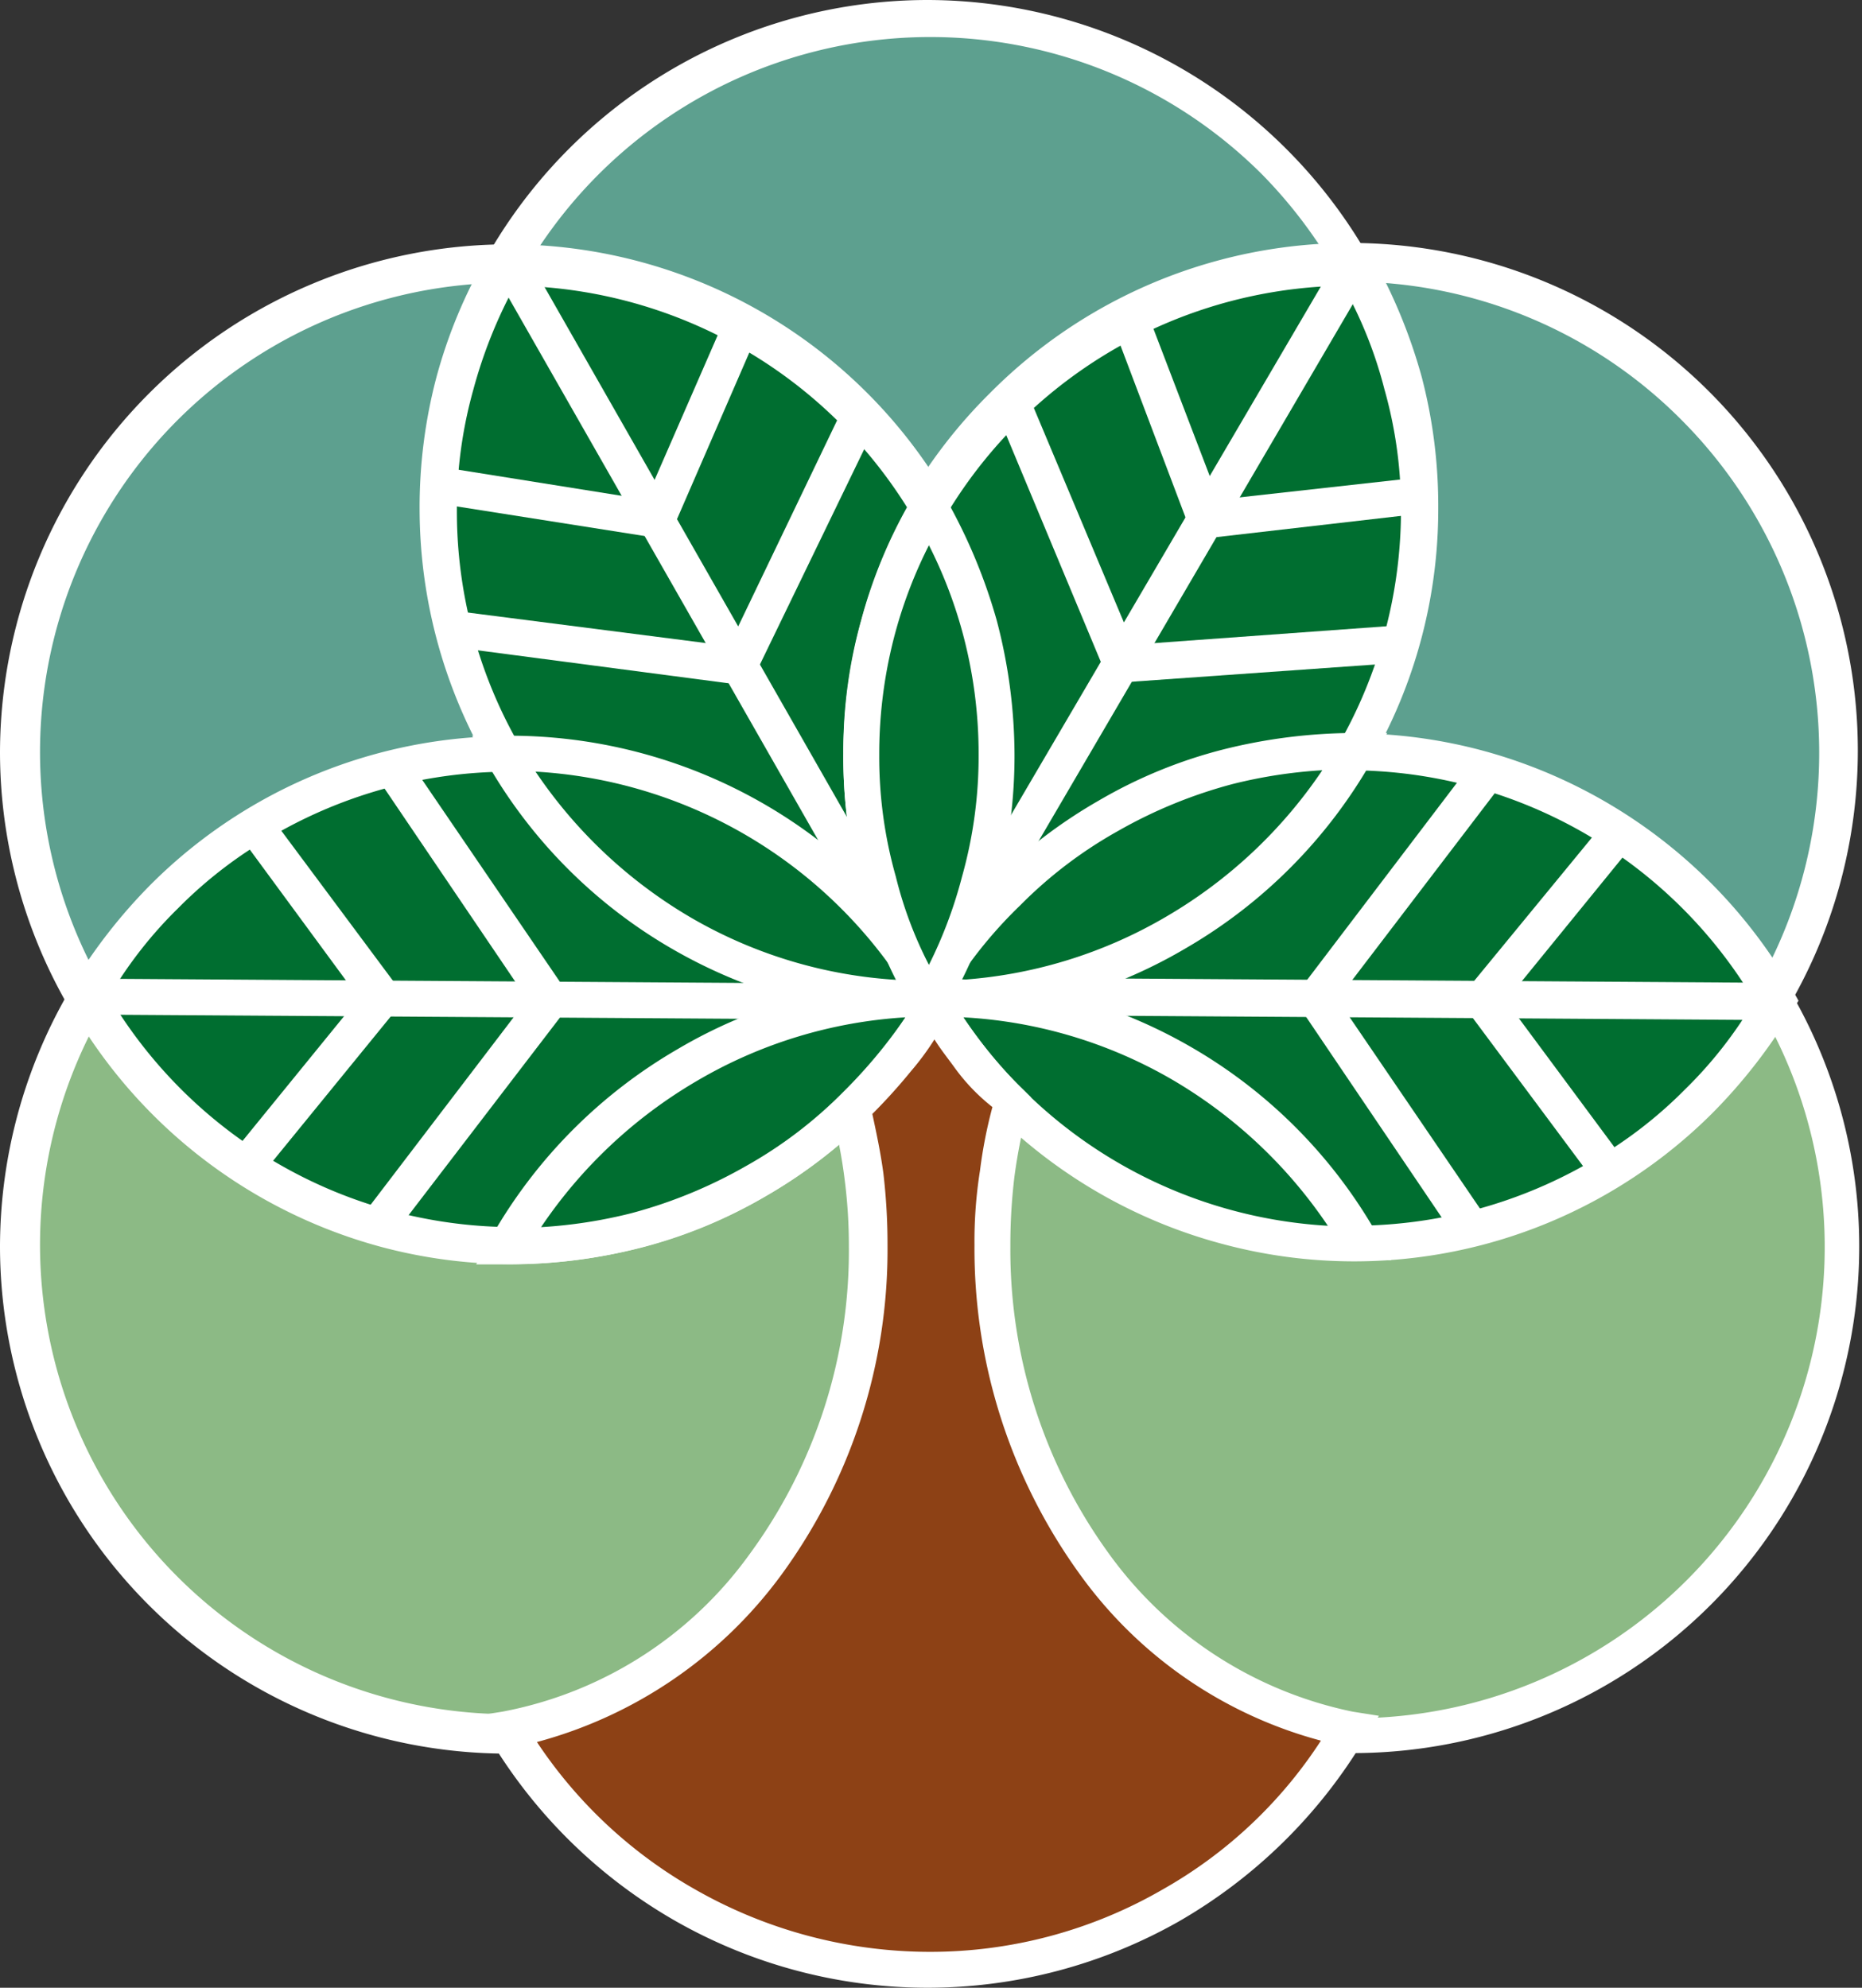 <svg id="Layer_1" data-name="Layer 1" xmlns="http://www.w3.org/2000/svg" viewBox="0 0 134.9 144"><rect x="0" y="0" width="134.9" height="144" fill="#333333" stroke="none"/><defs><style>.cls-1{fill:#5da08f;}.cls-1,.cls-3,.cls-4,.cls-5{fill-rule:evenodd;}.cls-2{fill:#fff;}.cls-3{fill:#8cba85;}.cls-4{fill:#006e30;}.cls-5{fill:#8d4115;}</style></defs><path class="cls-1" d="M67.2,1.3A35.45,35.45,0,1,1,31.8,36.8,35.4,35.4,0,0,1,67.2,1.3Z"/><path class="cls-2" d="M67.2,0A36.87,36.87,0,0,1,104,36.8,36.77,36.77,0,1,1,67.2,0ZM91.4,12.6a34,34,0,1,0,10,24.1,34.79,34.79,0,0,0-10-24.1Z"/><path class="cls-1" d="M36.8,19A35.45,35.45,0,1,1,1.3,54.5,35.4,35.4,0,0,1,36.8,19Z"/><path class="cls-2" d="M36.8,17.7a36.77,36.77,0,0,1,26,62.8A36.8,36.8,0,0,1,0,54.5,36.87,36.87,0,0,1,36.8,17.7ZM60.9,30.4a34,34,0,1,0,10,24.1,33.93,33.93,0,0,0-10-24.1Z"/><path class="cls-1" d="M97.7,19a35.4,35.4,0,1,0,35.4,35.4A35.4,35.4,0,0,0,97.7,19Z"/><path class="cls-2" d="M97.7,20.4a34.14,34.14,0,1,0,24.1,10,33.93,33.93,0,0,0-24.1-10Zm-26,8.1a36.77,36.77,0,1,1,52,52,36.77,36.77,0,1,1-52-52Z"/><path class="cls-3" d="M36.8,54.8A35.4,35.4,0,1,1,1.3,90.3,35.4,35.4,0,0,1,36.8,54.8Z"/><path class="cls-2" d="M36.8,53.5A36.77,36.77,0,1,1,0,90.3,36.87,36.87,0,0,1,36.8,53.5ZM60.9,66.1a34,34,0,1,0,10,24.1,34.35,34.35,0,0,0-10-24.1Z"/><path class="cls-3" d="M98.1,54.8a35.4,35.4,0,1,0,35.4,35.4A35.4,35.4,0,0,0,98.1,54.8Z"/><path class="cls-2" d="M98.1,56.2a34.14,34.14,0,1,0,24.1,10,33.93,33.93,0,0,0-24.1-10Zm-26,8.1a36.7,36.7,0,1,1-10.8,26,36.49,36.49,0,0,1,10.8-26Z"/><path class="cls-3" d="M67.2,71.8a35.4,35.4,0,1,1-35.4,35.4A35.4,35.4,0,0,1,67.2,71.8Z"/><path class="cls-1" d="M67.8,72.4l-.1-.2A35.47,35.47,0,0,0,19.3,59.1,35,35,0,0,0,6.3,72l.1.2A35.47,35.47,0,0,0,54.8,85.3a35,35,0,0,0,13-12.9Z"/><path class="cls-1" d="M67.5,72.2h-.2A35.46,35.46,0,0,1,36.6,19.1h.2A35.46,35.46,0,0,1,67.5,72.2Z"/><path class="cls-1" d="M67.3,71.9l.1.2a35.47,35.47,0,0,0,48.4,13.1,35,35,0,0,0,13-12.9l-.1-.2A35.47,35.47,0,0,0,80.3,59a34.27,34.27,0,0,0-13,12.9Z"/><path class="cls-3" d="M67.6,72.1h.2a35.46,35.46,0,0,1,30.7,53.1h-.2A35.46,35.46,0,0,1,67.6,72.1Z"/><path class="cls-1" d="M67.2,72.2h.2A35.46,35.46,0,0,0,98.1,19.1h-.2A35.4,35.4,0,0,0,62.5,54.5a33.5,33.5,0,0,0,4.7,17.7Z"/><path class="cls-3" d="M67.9,72.1h-.2A35.46,35.46,0,0,0,37,125.2h.2A35.4,35.4,0,0,0,72.6,89.8a34.19,34.19,0,0,0-4.7-17.7Z"/><path class="cls-4" d="M67.8,72.6l-.1-.2A35.47,35.47,0,0,0,19.3,59.3a35,35,0,0,0-13,12.9l.1.2A35.47,35.47,0,0,0,54.8,85.5a35,35,0,0,0,13-12.9Z"/><path class="cls-2" d="M68.8,71.8l.5.9-.4.6A38.8,38.8,0,0,1,63,80.9a36.73,36.73,0,0,1-35.5,9.4A37,37,0,0,1,5.2,73.1c-.1-.2-.4-.7-.5-.9l.4-.6A38.8,38.8,0,0,1,11,64a36.73,36.73,0,0,1,35.5-9.4A36,36,0,0,1,68.8,71.8Zm-2.5.8A34.16,34.16,0,0,0,20,60.4a31.7,31.7,0,0,0-7.1,5.4,30.71,30.71,0,0,0-5,6.4A34.16,34.16,0,0,0,54.2,84.4,31.7,31.7,0,0,0,61.3,79a38.1,38.1,0,0,0,5-6.4Z"/><path class="cls-4" d="M67.4,72.4h-.2A35.46,35.46,0,0,1,36.5,19.3h.2A35.46,35.46,0,0,1,67.4,72.4Z"/><path class="cls-2" d="M67.4,73.7h-.2A36.87,36.87,0,0,1,30.4,36.9a36.91,36.91,0,0,1,1.2-9.5,36.43,36.43,0,0,1,3.7-8.9l.4-.6h1A36.87,36.87,0,0,1,73.5,54.7a36.91,36.91,0,0,1-1.2,9.5,36.43,36.43,0,0,1-3.7,8.9l-.4.6ZM43.1,61.1a34.21,34.21,0,0,0,23.6,10,34.57,34.57,0,0,0,3-7.5,32.23,32.23,0,0,0,1.2-8.8A34.15,34.15,0,0,0,37.3,20.7a34.57,34.57,0,0,0-3,7.5A32.23,32.23,0,0,0,33.1,37a33.93,33.93,0,0,0,10,24.1Z"/><path class="cls-4" d="M67.2,72.1l.1.2a35.47,35.47,0,0,0,48.4,13.1,35,35,0,0,0,13-12.9l-.1-.2A35.47,35.47,0,0,0,80.2,59.2a34.27,34.27,0,0,0-13,12.9Z"/><path class="cls-2" d="M66.1,72.9l-.4-.9.4-.6A38.8,38.8,0,0,1,72,63.8a36.73,36.73,0,0,1,35.5-9.4,37,37,0,0,1,22.3,17.2c.1.2.4.7.5.9l-.4.6a38.8,38.8,0,0,1-5.9,7.6,36.73,36.73,0,0,1-35.5,9.4A36.88,36.88,0,0,1,66.1,72.9Zm2.6-.8A34.16,34.16,0,0,0,115,84.3a31.7,31.7,0,0,0,7.1-5.4,30.71,30.71,0,0,0,5-6.4A34.16,34.16,0,0,0,80.8,60.3a31.7,31.7,0,0,0-7.1,5.4,34.46,34.46,0,0,0-5,6.4Z"/><path class="cls-4" d="M67.1,72.4h.2A35.46,35.46,0,0,0,98,19.3h-.2A35.46,35.46,0,0,0,67.1,72.4Z"/><path class="cls-2" d="M67.3,73.7h-1L66,73a35.91,35.91,0,0,1-4.9-18.4A36.87,36.87,0,0,1,97.9,17.8h1l.4.6a38.86,38.86,0,0,1,3.7,8.9,36.91,36.91,0,0,1,1.2,9.5,36.49,36.49,0,0,1-10.8,26A36.4,36.4,0,0,1,67.3,73.7Zm.6-2.6A34.15,34.15,0,0,0,101.5,37a31.71,31.71,0,0,0-1.2-8.8,31,31,0,0,0-3-7.5A34.15,34.15,0,0,0,63.7,54.8a31.71,31.71,0,0,0,1.2,8.8,34.57,34.57,0,0,0,3,7.5Z"/><polygon class="cls-2" points="38.2 18.6 68.5 71.7 66.2 73 35.9 19.9 38.2 18.6"/><polygon class="cls-2" points="6.5 70.9 67.6 71.3 67.6 73.9 6.5 73.5 6.5 70.9"/><polygon class="cls-2" points="128.6 73.9 67.5 73.5 67.5 70.8 128.6 71.2 128.6 73.9"/><polygon class="cls-2" points="99.2 20 68.3 72.8 66 71.4 96.9 18.7 99.2 20"/><polygon class="cls-2" points="32.4 33.9 46.8 36.2 52.6 22.9 55 23.9 48.4 39.1 31.9 36.5 32.4 33.9"/><polygon class="cls-2" points="16.8 83.6 26 72.3 17.4 60.6 19.5 59 29.4 72.3 18.8 85.3 16.8 83.6"/><polygon class="cls-2" points="118.3 61.2 109.1 72.5 117.7 84.1 115.6 85.7 105.7 72.4 116.3 59.5 118.3 61.2"/><polygon class="cls-2" points="83.1 22.6 88.3 36.2 102.7 34.6 103 37.2 86.5 39.1 80.6 23.5 83.1 22.6"/><polygon class="cls-2" points="33.3 44.3 52.8 46.8 61.2 29.3 63.6 30.5 54.3 49.7 33 46.9 33.3 44.3"/><polygon class="cls-2" points="26.3 88 38.2 72.4 27.3 56.3 29.5 54.9 41.5 72.5 28.4 89.6 26.3 88"/><polygon class="cls-2" points="108.8 56.8 96.9 72.4 107.8 88.4 105.6 89.9 93.7 72.3 106.7 55.2 108.8 56.8"/><polygon class="cls-2" points="74.5 28.6 82.1 46.7 101.4 45.3 101.6 48 80.4 49.5 72.1 29.6 74.5 28.6"/><path class="cls-4" d="M67.2,72.1l.1.2.1.1A35.4,35.4,0,0,0,98.2,54.5a35.81,35.81,0,0,0-31,17.6Z"/><path class="cls-2" d="M66.1,72.9l-.4-.9.4-.6A38.8,38.8,0,0,1,72,63.8,36.38,36.38,0,0,1,79.6,58a34.91,34.91,0,0,1,9-3.7,39.45,39.45,0,0,1,9.6-1.2h2.3l-1.1,2A36.7,36.7,0,0,1,85.9,68.7a36,36,0,0,1-18.4,5h-.8c-.2-.3-.4-.5-.6-.8ZM69.4,71a33.8,33.8,0,0,0,15.1-4.6A34.71,34.71,0,0,0,95.8,55.8a35.19,35.19,0,0,0-6.5,1A34.6,34.6,0,0,0,81,60.2a31.7,31.7,0,0,0-7.1,5.4A32.24,32.24,0,0,0,69.4,71Z"/><path class="cls-4" d="M67.6,72.3h.2A35.47,35.47,0,0,1,98.5,90.1,35.4,35.4,0,0,1,67.4,72.5l.2-.2Z"/><path class="cls-2" d="M67.6,70.9h.2a36.9,36.9,0,0,1,18.4,4.9A36.43,36.43,0,0,1,99.7,89.3l1.1,2H98.5A36.87,36.87,0,0,1,66.3,73.1l-.4-.7.9-1.6.8.1Zm17.3,7.3a33.7,33.7,0,0,0-15.1-4.5A34.1,34.1,0,0,0,96.2,88.8,34.65,34.65,0,0,0,84.9,78.2Z"/><path class="cls-4" d="M67.8,72.6l-.1-.2-.1-.1A35.4,35.4,0,0,0,36.8,90.2a34.06,34.06,0,0,0,17.9-4.7A34.55,34.55,0,0,0,67.8,72.6Z"/><path class="cls-2" d="M68.8,71.8l.5.9-.4.6A38.8,38.8,0,0,1,63,80.9a36.38,36.38,0,0,1-7.6,5.8,34.91,34.91,0,0,1-9,3.7,39.45,39.45,0,0,1-9.6,1.2H34.5l1.1-2A36.7,36.7,0,0,1,49.1,76a36,36,0,0,1,18.4-5h.8a2.18,2.18,0,0,1,.5.8Zm-3.2,1.9a33.8,33.8,0,0,0-15.1,4.6A34.71,34.71,0,0,0,39.2,88.9a35.19,35.19,0,0,0,6.5-1A34.6,34.6,0,0,0,54,84.5a31.7,31.7,0,0,0,7.1-5.4,36.81,36.81,0,0,0,4.5-5.4Z"/><path class="cls-4" d="M67.4,72.4h-.2A35.47,35.47,0,0,1,36.5,54.6,35.4,35.4,0,0,1,67.6,72.2l-.2.2Z"/><path class="cls-2" d="M67.4,73.7h-.2a36.9,36.9,0,0,1-18.4-4.9A36.43,36.43,0,0,1,35.3,55.3l-1.1-2h2.3A36.87,36.87,0,0,1,68.7,71.5l.4.7-.9,1.6-.8-.1ZM50.1,66.5A33.7,33.7,0,0,0,65.2,71,34.1,34.1,0,0,0,38.8,55.9,34.65,34.65,0,0,0,50.1,66.5Z"/><path class="cls-4" d="M67.1,72.4h.3a35.59,35.59,0,0,0-.2-35.7,35.42,35.42,0,0,0-4.9,18,36.59,36.59,0,0,0,4.8,17.7Z"/><path class="cls-2" d="M67.3,73.7h-1L66,73a35.91,35.91,0,0,1-4.9-18.4,34.93,34.93,0,0,1,1.3-9.7,35.81,35.81,0,0,1,3.8-9L67.3,34l1.1,1.9a39.89,39.89,0,0,1,3.8,9,38.49,38.49,0,0,1,1.3,9.7,36.91,36.91,0,0,1-1.2,9.5A36.43,36.43,0,0,1,68.6,73l-.4.6a2.77,2.77,0,0,1-.9.1Zm0-3.8a32.54,32.54,0,0,0,2.4-6.4,32.23,32.23,0,0,0,1.2-8.8,33.69,33.69,0,0,0-1.2-9,33.17,33.17,0,0,0-2.4-6.2,33.17,33.17,0,0,0-2.4,6.2,33.69,33.69,0,0,0-1.2,9,31.71,31.71,0,0,0,1.2,8.8,29,29,0,0,0,2.4,6.4Z"/><path class="cls-5" d="M67.7,72.8a34.72,34.72,0,0,0,5.5,7,39.53,39.53,0,0,0-1.3,10.4c0,17.7,11.2,32.3,25.9,35a35.43,35.43,0,0,1-61,0c14.8-2.6,26.2-17.3,26.2-35a40.07,40.07,0,0,0-1.2-9.9,39.87,39.87,0,0,0,5.9-7.5Z"/><path class="cls-2" d="M68.8,72.2a39,39,0,0,0,2.5,3.6A29.86,29.86,0,0,0,74.2,79l.5.5-.2.7a40.21,40.21,0,0,0-1,5,41.16,41.16,0,0,0-.3,5.1,37.45,37.45,0,0,0,7.1,22.2A29,29,0,0,0,98,124l1.9.3-1,1.6a37.42,37.42,0,0,1-13.5,13.3,36.9,36.9,0,0,1-36.4,0A37.14,37.14,0,0,1,35.5,126l-1-1.7,1.9-.3a28.59,28.59,0,0,0,17.9-11.4,37.15,37.15,0,0,0,7.2-22.3,37.49,37.49,0,0,0-.3-4.8,35.5,35.5,0,0,0-.9-4.7l-.2-.7.6-.5c1.1-1.1,2.1-2.2,3.1-3.4a31.94,31.94,0,0,0,2.6-3.8l1.1-1.9,1.3,1.7Zm.4,5.2c-.5-.7-1-1.3-1.5-2.1A19.52,19.52,0,0,1,66,77.6a41.21,41.21,0,0,1-2.8,3.1c.3,1.4.6,2.8.8,4.3a44.05,44.05,0,0,1,.3,5.2,39.92,39.92,0,0,1-7.7,23.9,32.32,32.32,0,0,1-17.7,12.1,33.68,33.68,0,0,0,11.5,10.7,34.37,34.37,0,0,0,16.9,4.5,33.62,33.62,0,0,0,16.9-4.5,33,33,0,0,0,11.5-10.8A31.51,31.51,0,0,1,78.2,114a40.22,40.22,0,0,1-7.6-23.8,32.72,32.72,0,0,1,.4-5.4,34,34,0,0,1,.9-4.6,14.28,14.28,0,0,1-2.7-2.8Z"/></svg>